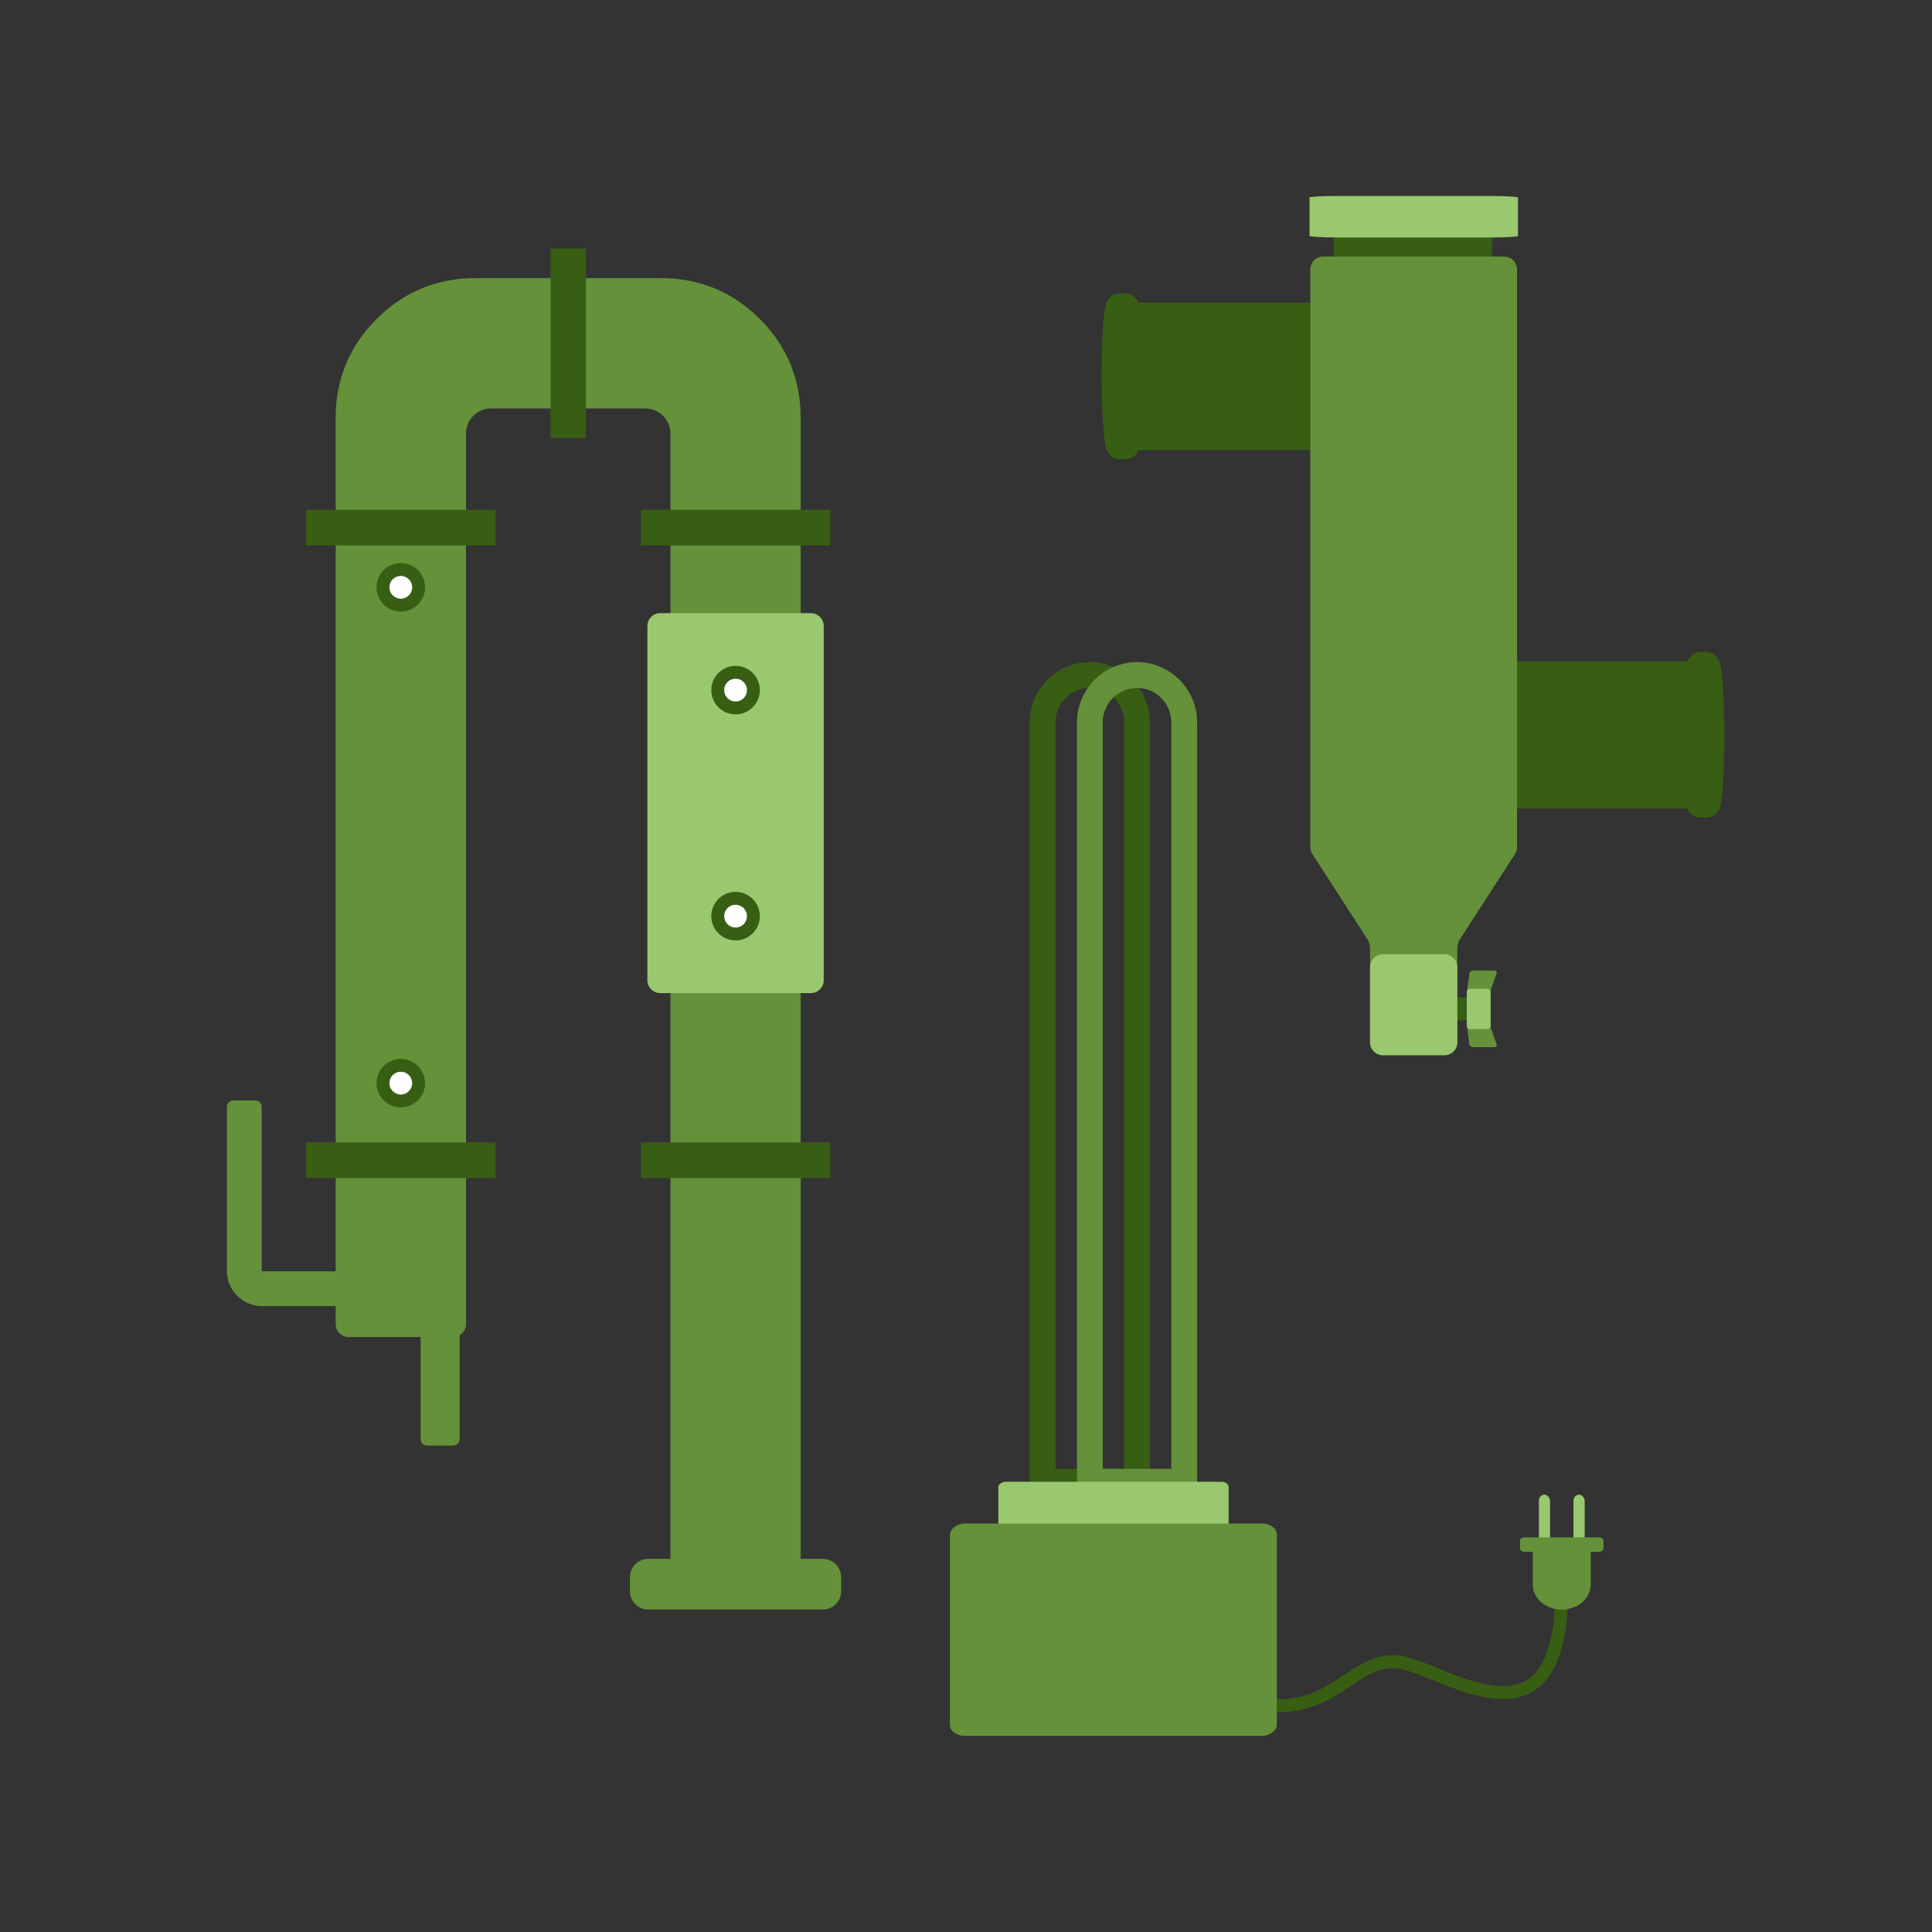 <?xml version="1.0" encoding="UTF-8"?> <!-- Creator: CorelDRAW 2020 (64-Bit) --> <svg xmlns="http://www.w3.org/2000/svg" xmlns:xlink="http://www.w3.org/1999/xlink" xmlns:xodm="http://www.corel.com/coreldraw/odm/2003" xml:space="preserve" width="300px" height="300px" style="shape-rendering:geometricPrecision; text-rendering:geometricPrecision; image-rendering:optimizeQuality; fill-rule:evenodd; clip-rule:evenodd" viewBox="0 0 16.915 16.915"><rect x="0" y="0" width="16.915" height="16.915" fill="#333333" stroke="none"/> <defs> <style type="text/css"> <![CDATA[ .str4 {stroke:#385E13;stroke-width:0.226;stroke-linecap:round;stroke-linejoin:round;stroke-miterlimit:22.926} .str1 {stroke:#64913A;stroke-width:0.226;stroke-linecap:round;stroke-linejoin:round;stroke-miterlimit:22.926} .str2 {stroke:#9AC86E;stroke-width:0.226;stroke-linecap:round;stroke-linejoin:round;stroke-miterlimit:22.926} .str3 {stroke:#385E13;stroke-width:0.113;stroke-linecap:round;stroke-linejoin:round;stroke-miterlimit:22.926} .str0 {stroke:#64913A;stroke-width:0.113;stroke-linecap:round;stroke-linejoin:round;stroke-miterlimit:22.926} .fil0 {fill:none} .fil2 {fill:#385E13} .fil1 {fill:#64913A} .fil3 {fill:#9AC86E} .fil4 {fill:white} ]]> </style> </defs> <g id="Слой_x0020_1">  <g id="_2243483192272"> <rect class="fil0" width="16.915" height="16.915"></rect> <g> <g> <rect class="fil1 str0" x="3.739" y="11.593" width="0.228" height="1.007"></rect> <path class="fil1 str1" d="M3.967 3.854l0 7.739 -0.915 0 0 -7.739 0 -0.198c0,-0.305 0.109,-0.569 0.326,-0.784 0.216,-0.216 0.48,-0.325 0.785,-0.324l0.201 0 1.221 0 0.201 0c0.306,-0.001 0.569,0.108 0.786,0.324 0.216,0.215 0.325,0.479 0.325,0.784l0 0.198 0 9.907 0.308 0c0.026,0 0.047,0.022 0.047,0.047l0 0.124c0,0.025 -0.021,0.047 -0.047,0.047l-1.531 0c-0.025,0 -0.046,-0.021 -0.046,-0.047l0 -0.124c0,-0.026 0.021,-0.047 0.046,-0.047l0.309 0 0 -9.907 0 -0.059c0,-0.183 -0.15,-0.332 -0.333,-0.332l-0.065 0 -1.221 0 -0.065 0c-0.183,0 -0.332,0.149 -0.332,0.332l0 0.059z"></path> <rect class="fil2" x="2.68" y="4.463" width="1.659" height="0.312"></rect> <rect class="fil2" x="2.68" y="10.002" width="1.659" height="0.312"></rect> <rect class="fil2" x="5.611" y="10.002" width="1.659" height="0.312"></rect> <rect class="fil2" x="5.611" y="4.463" width="1.659" height="0.312"></rect> <rect class="fil3 str2" x="5.781" y="5.481" width="1.318" height="3.101"></rect> <g> <circle class="fil4 str3" cx="6.44" cy="6.042" r="0.156"></circle> <circle class="fil4 str3" cx="6.44" cy="8.021" r="0.156"></circle> </g> <circle class="fil4 str3" cx="3.509" cy="5.142" r="0.156"></circle> <circle class="fil4 str3" cx="3.509" cy="9.483" r="0.156"></circle> <rect class="fil2" transform="matrix(4.39574E-14 1.148 -1.421 2.6039E-14 5.13 2.176)" width="1.445" height="0.218"></rect> <path class="fil1 str0" d="M3.052 11.379l0 -0.192 -0.754 0c-0.034,0 -0.063,-0.028 -0.063,-0.063l0 -1.433 -0.192 0 0 1.436c0,0.139 0.113,0.252 0.252,0.252 0.304,0 0.453,0 0.757,0z"></path> </g> <g> <g> <path class="fil0 str4" d="M9.955 12.973l0 -6.65c0,-0.227 -0.186,-0.413 -0.413,-0.413l0 0c-0.228,0 -0.414,0.186 -0.414,0.413l0 6.65 0.827 0z"></path> <path class="fil0 str1" d="M10.368 12.973l0 -6.65c0,-0.227 -0.186,-0.413 -0.413,-0.413l0 0c-0.228,0 -0.413,0.186 -0.413,0.413l0 6.65 0.826 0z"></path> </g> <rect class="fil3" transform="matrix(2.81794E-14 1.134 -1.498 4.21884E-14 10.757 12.973)" width="0.366" height="1.346" rx="0.042" ry="0.042"></rect> <g> <path class="fil0 str3" d="M11.179 14.935c0.525,0 0.681,-0.398 1.034,-0.387 0.375,0.012 1.46,0.909 1.46,-0.629"></path> <g> <g> <rect class="fil3" x="13.473" y="13.086" width="0.098" height="0.466" rx="0.049" ry="0.054"></rect> <rect class="fil3" x="13.776" y="13.086" width="0.098" height="0.466" rx="0.049" ry="0.054"></rect> </g> <path class="fil1" d="M13.927 13.586l0 0.289c0,0.119 -0.114,0.217 -0.254,0.217l0 0c-0.139,0 -0.253,-0.098 -0.253,-0.217l0 -0.289 -0.076 0c-0.02,0 -0.036,-0.014 -0.036,-0.031l0 -0.063c0,-0.018 0.016,-0.032 0.036,-0.032l0.658 0c0.021,0 0.037,0.014 0.037,0.032l0 0.063c0,0.017 -0.016,0.031 -0.037,0.031l-0.075 0z"></path> </g> </g> <rect class="fil1" transform="matrix(2.42589E-14 1 -1.327 3.84137E-14 11.179 13.339)" width="1.859" height="2.157" rx="0.096" ry="0.096"></rect> </g> <g> <g> <rect class="fil2" x="11.678" y="2.065" width="1.386" height="0.294"></rect> <rect class="fil2" x="12.587" y="8.732" width="0.259" height="0.201"></rect> <rect class="fil3" x="11.465" y="1.716" width="1.825" height="0.363" rx="0.234" ry="0.013"></rect> <rect class="fil2 str4" x="13.169" y="5.902" width="1.745" height="1.064"></rect> <rect class="fil2 str4" x="9.828" y="2.763" width="1.745" height="1.064"></rect> <path class="fil1 str1" d="M12.108 9.126l0.538 0 0 -0.815c0,-0.058 0.015,-0.108 0.046,-0.157 0.119,-0.183 0.426,-0.659 0.477,-0.738l0 -5.057 -1.584 0 0 5.057c0.159,0.246 0.318,0.492 0.477,0.738 0.031,0.049 0.046,0.099 0.046,0.157l0 0.815z"></path> <rect class="fil4 str4" x="9.758" y="2.683" width="0.14" height="1.224" rx="0.043" ry="0.612"></rect> <rect class="fil4 str4" x="14.844" y="5.822" width="0.14" height="1.224" rx="0.043" ry="0.612"></rect> <path class="fil1" d="M13.016 8.967c-0.025,0 -0.05,0 -0.075,0 -0.025,0 -0.05,0 -0.075,0 -0.013,0 -0.022,0.011 -0.021,0.025 0.004,0.025 0.007,0.05 0.01,0.075 0.003,0.026 0.006,0.051 0.01,0.076 0.002,0.014 0.016,0.025 0.033,0.025 0.031,0 0.061,0 0.092,0 0.031,0 0.062,0 0.092,0 0.017,0 0.026,-0.011 0.021,-0.025 -0.009,-0.025 -0.018,-0.05 -0.027,-0.076 -0.009,-0.025 -0.017,-0.05 -0.026,-0.075 -0.005,-0.014 -0.02,-0.025 -0.034,-0.025z"></path> <path class="fil1" d="M13.016 8.698c-0.025,0 -0.05,0 -0.075,0 -0.025,0 -0.05,0 -0.075,0 -0.013,0 -0.022,-0.011 -0.021,-0.026 0.004,-0.025 0.007,-0.05 0.01,-0.075 0.003,-0.025 0.006,-0.05 0.01,-0.075 0.002,-0.014 0.016,-0.025 0.033,-0.025 0.031,0 0.061,0 0.092,0 0.031,0 0.062,0 0.092,0 0.017,0 0.026,0.011 0.021,0.025 -0.009,0.025 -0.018,0.05 -0.027,0.075 -0.009,0.025 -0.017,0.05 -0.026,0.075 -0.005,0.015 -0.02,0.026 -0.034,0.026z"></path> <rect class="fil3" x="12.842" y="8.657" width="0.209" height="0.352" rx="0.027" ry="0.027"></rect> </g> <rect class="fil3 str2" x="12.108" y="8.467" width="0.538" height="0.658"></rect> </g> </g> </g> </g> </svg> 
